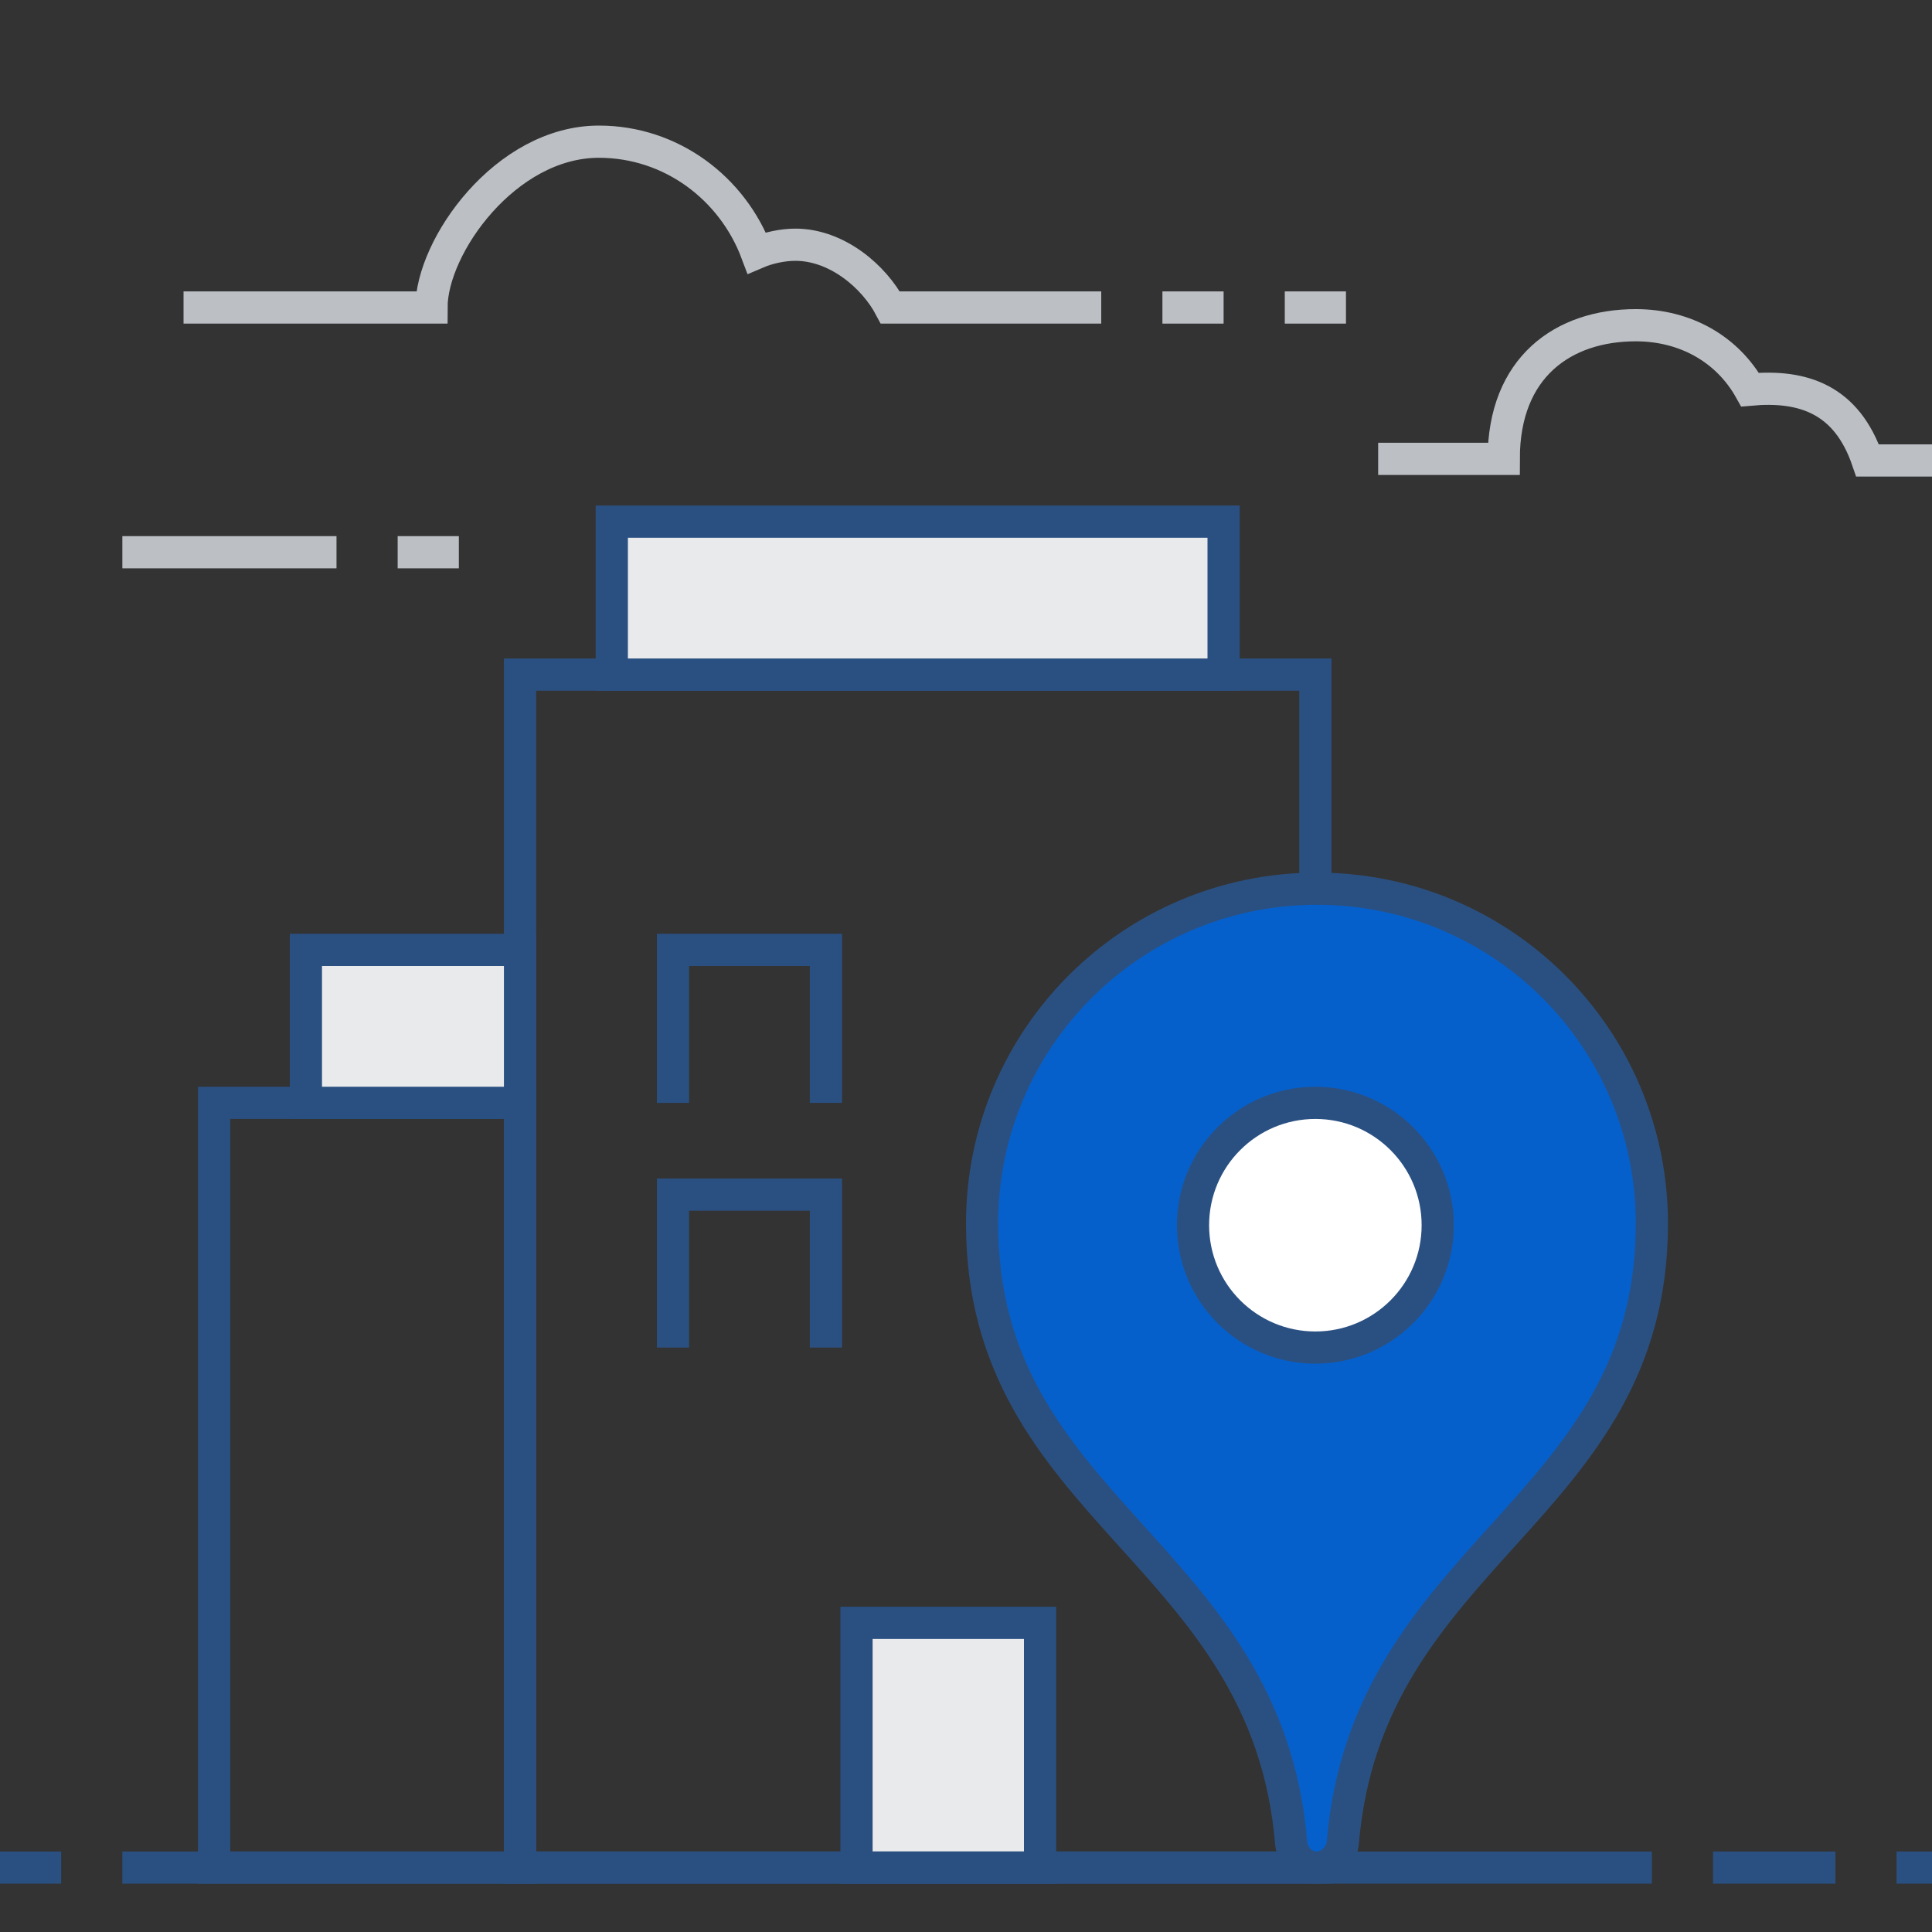 <?xml version="1.0" encoding="utf-8"?>
<!-- Generator: Adobe Illustrator 22.1.0, SVG Export Plug-In . SVG Version: 6.00 Build 0)  -->
<svg version="1.1" id="Layer_1" xmlns="http://www.w3.org/2000/svg" xmlns:xlink="http://www.w3.org/1999/xlink" x="0px" y="0px"
	 viewBox="0 0 120 120" style="enable-background:new 0 0 120 120;" xml:space="preserve">
<rect x="0" y="0" width="120" height="120" fill="#333333" stroke="none"/>
<style type="text/css">
	.st0{fill:none;stroke:#2A5082;stroke-width:2;stroke-miterlimit:10;}
	.st1{fill:#E9EAEB;stroke:#2A5082;stroke-width:2;stroke-miterlimit:10;}
	.st2{fill:#0560CC;stroke:#2A5082;stroke-width:2;stroke-miterlimit:10;}
	.st3{fill:#FFFFFF;stroke:#2A5082;stroke-width:2;stroke-miterlimit:10;}
	.st4{fill:none;stroke:#BCC0C4;stroke-width:2;stroke-miterlimit:10;}
</style>
<g>
	<rect x="32.3" y="41.9" class="st0" width="49.4" height="74.1"/>
	<rect x="38" y="32.4" class="st1" width="38" height="9.5"/>
	<rect x="53.2" y="100.8" class="st1" width="11.4" height="15.2"/>
	<polyline class="st0" points="41.8,68.5 41.8,59 51.3,59 51.3,68.5 	"/>
	<polyline class="st0" points="41.8,83.7 41.8,74.2 51.3,74.2 51.3,83.7 	"/>
	<rect x="13.3" y="68.5" class="st0" width="19" height="47.5"/>
	<rect x="19" y="59" class="st1" width="13.3" height="9.5"/>
	<path class="st2" d="M81.8,55.2c-11.5,0-20.8,9.3-20.8,20.8c0,17.9,17.7,20.3,19.2,38.5c0.1,0.8,0.7,1.5,1.6,1.5
		c0.8,0,1.5-0.7,1.6-1.5c1.5-18.2,19.2-20.6,19.2-38.5C102.6,64.5,93.3,55.2,81.8,55.2z"/>
	<circle class="st3" cx="81.7" cy="76.1" r="7.6"/>
	<line class="st0" x1="7.6" y1="116" x2="102.6" y2="116"/>
	<path class="st4" d="M68.4,19.1H55.3c-1-1.9-3.3-3.9-5.9-3.9c-0.8,0-1.7,0.2-2.4,0.5c-1.5-4-5.3-6.9-9.8-6.9
		c-5.8,0-10.4,6.5-10.4,10.3H11.4"/>
	<line class="st4" x1="20.9" y1="34.3" x2="7.6" y2="34.3"/>
	<path class="st4" d="M121.6,28.6h-5.6c-1.3-3.8-4-4.7-7.3-4.4c-1.4-2.5-4-4-7.1-4c-4.5,0-8.2,2.6-8.2,8.3h-7.8"/>
	<line class="st4" x1="24.7" y1="34.3" x2="28.5" y2="34.3"/>
	<line class="st4" x1="72.2" y1="19.1" x2="76" y2="19.1"/>
	<line class="st4" x1="79.8" y1="19.1" x2="83.6" y2="19.1"/>
	<line class="st0" x1="3.8" y1="116" x2="0" y2="116"/>
	<line class="st0" x1="106.4" y1="116" x2="114" y2="116"/>
	<line class="st0" x1="117.8" y1="116" x2="121.6" y2="116"/>
</g>
</svg>
